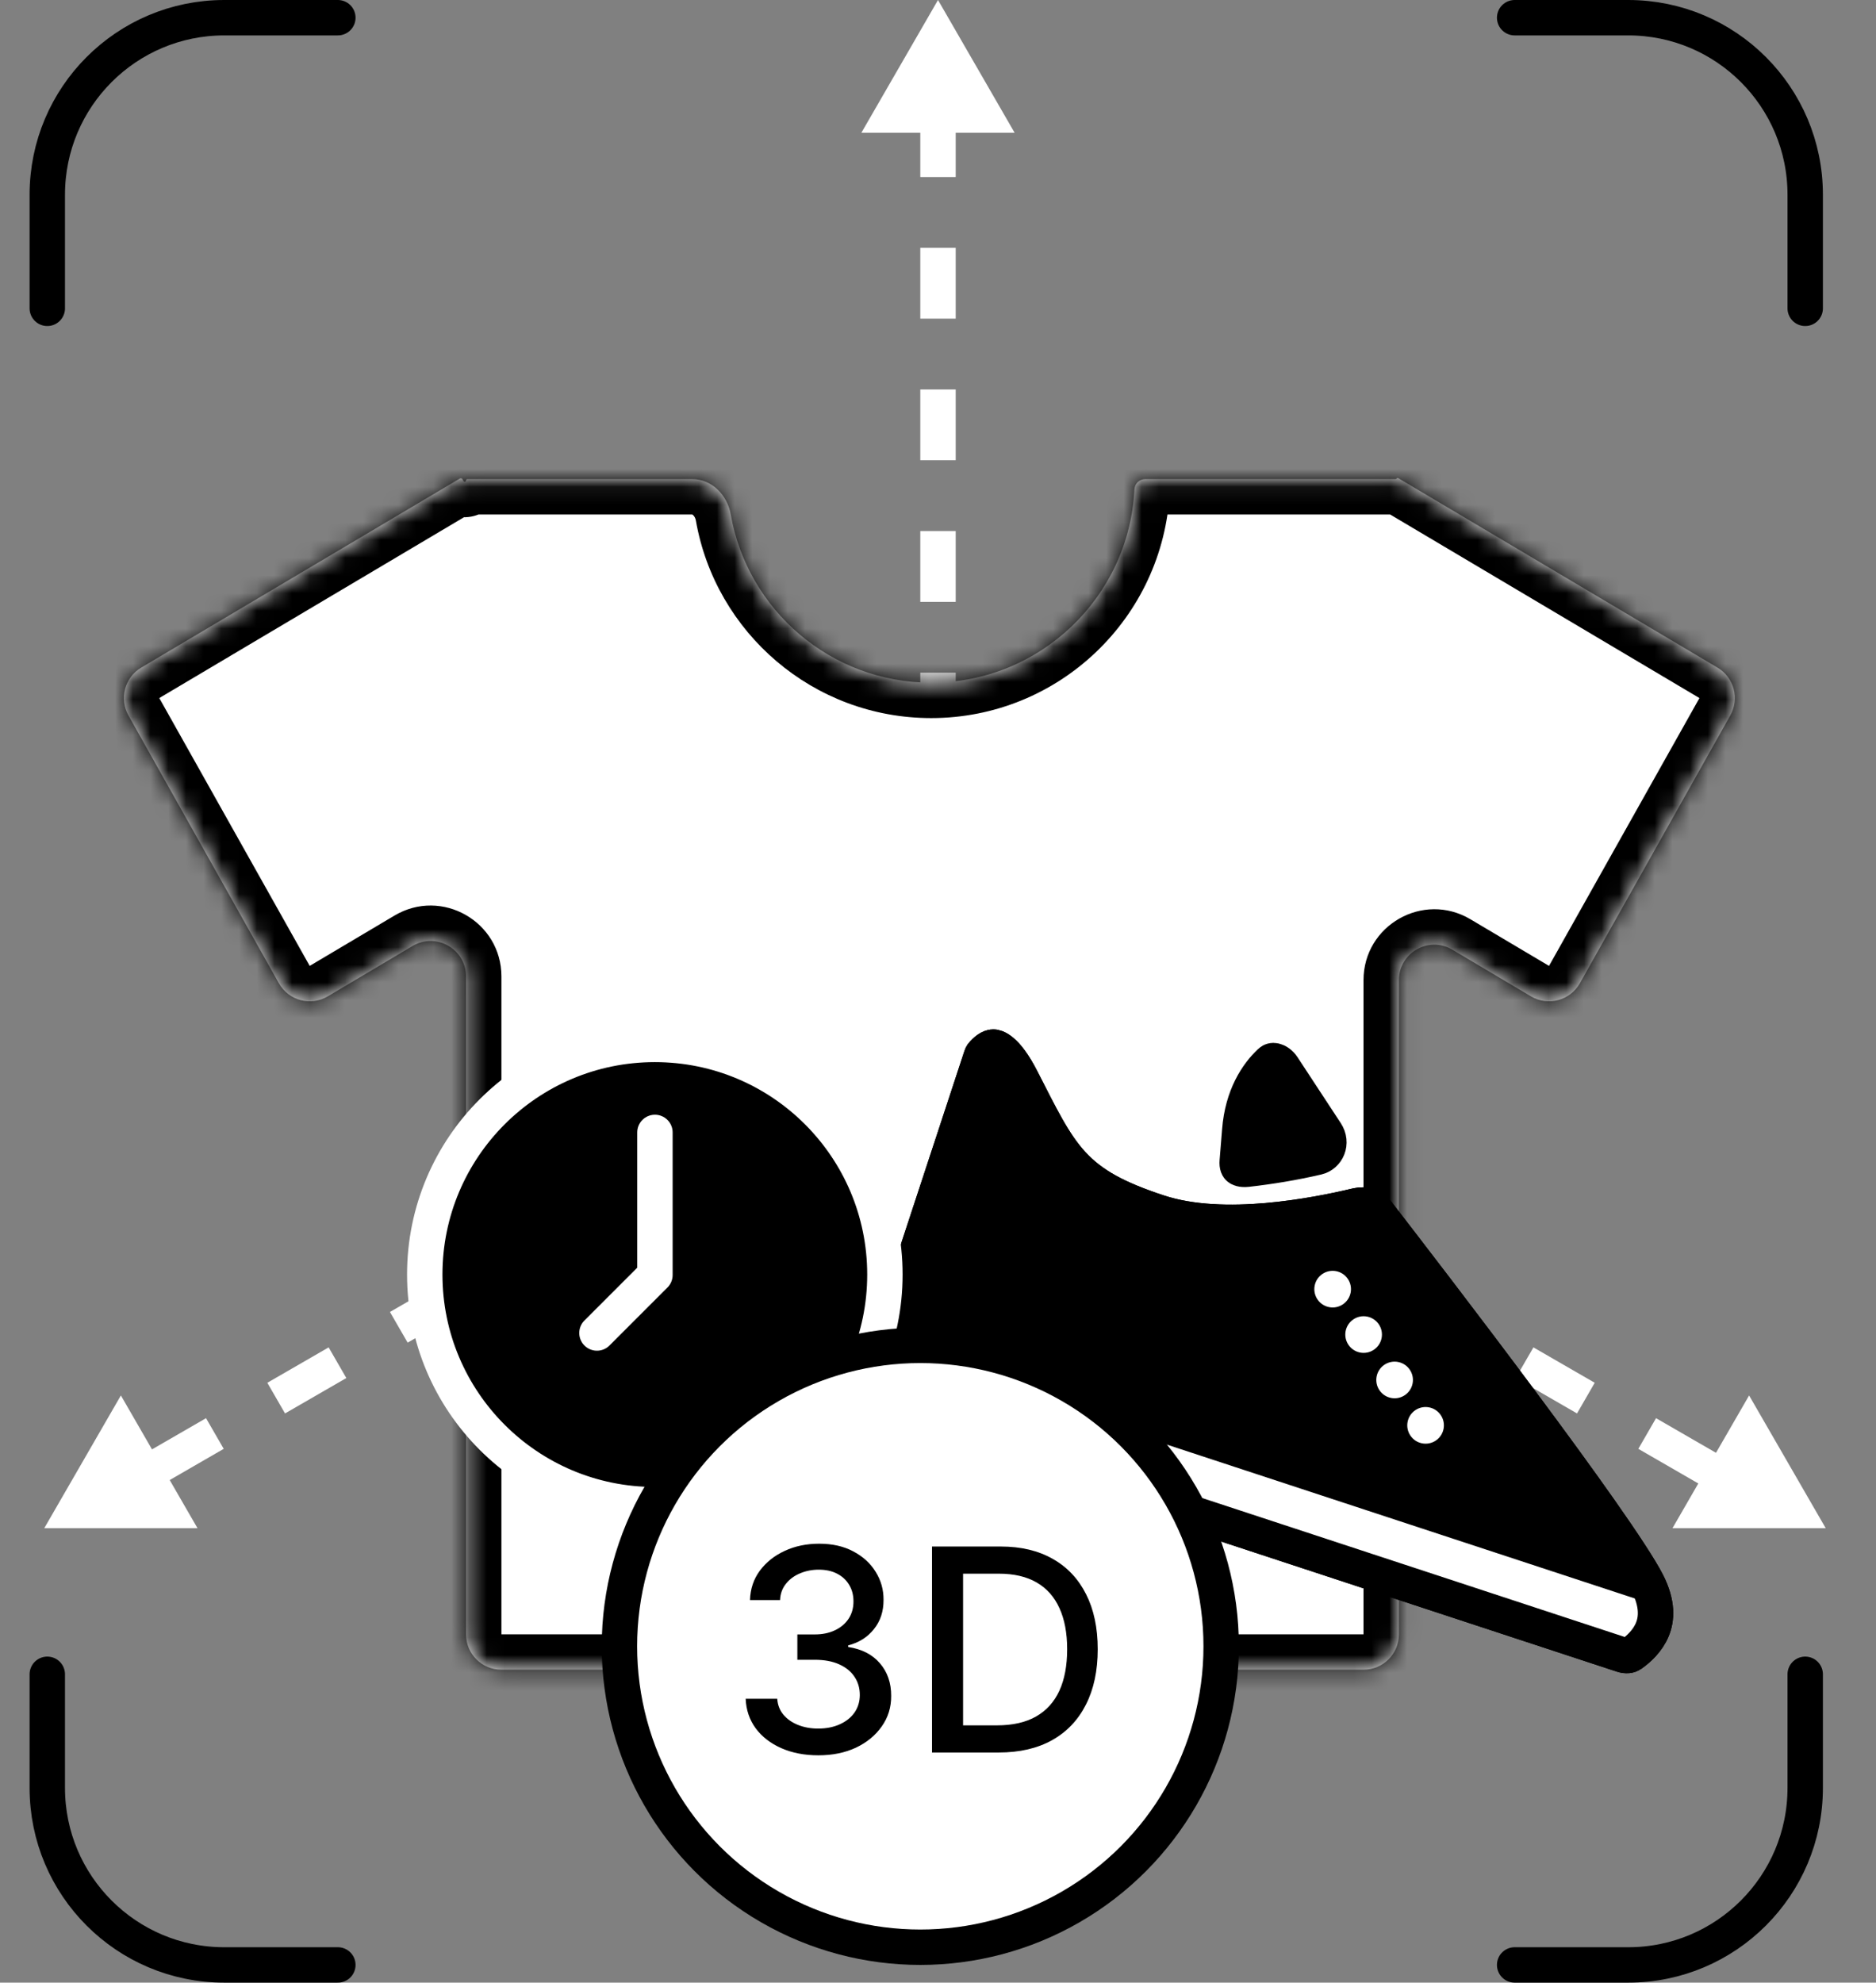 <?xml version="1.0" encoding="UTF-8"?> <svg xmlns="http://www.w3.org/2000/svg" width="106" height="112" viewBox="0 0 106 112" fill="none"><rect x="0" y="0" width="106" height="112" fill="#808080" stroke="none"/><path d="M102 17.418L102 11C102 5.477 97.523 1 92 1L85.582 1M102 94.582L102 101C102 106.523 97.523 111 92 111L85.582 111M19.09 111L12.672 111C7.149 111 2.672 106.523 2.672 101L2.672 94.582M2.672 17.418L2.672 11C2.672 5.477 7.149 1 12.672 1L19.09 1" stroke="black" stroke-width="2" stroke-linecap="round"></path><path d="M53 58L53 5" stroke="white" stroke-width="2" stroke-dasharray="4 4"></path><path d="M53 0L57.33 7.5H48.67L53 0Z" fill="white"></path><path d="M2.5 86.33L6.83 78.83L11.16 86.33L2.5 86.33Z" fill="white"></path><path d="M94.5 86.33L98.83 78.83L103.16 86.33L94.5 86.33Z" fill="white"></path><path d="M53.71 56.98L15.605 78.98L6.079 84.48" stroke="white" stroke-width="2" stroke-dasharray="4 4"></path><path d="M51.502 56.98L89.607 78.98L99.133 84.48" stroke="white" stroke-width="2" stroke-dasharray="4 4"></path><circle cx="53" cy="58" r="3" fill="black"></circle><mask id="path-9-inside-1_1963_3457" fill="white"><path d="M97.045 37.714C97.979 38.269 98.3 39.467 97.768 40.414L89.269 55.544C88.719 56.523 87.47 56.857 86.504 56.284L82.064 53.649C80.73 52.858 79.043 53.819 79.043 55.369V92.324C79.043 93.429 78.147 94.324 77.043 94.324H28.332C27.227 94.324 26.332 93.429 26.332 92.324V55.16C26.332 53.61 24.645 52.649 23.311 53.44L18.52 56.284C17.554 56.857 16.306 56.523 15.756 55.543L7.256 40.414C6.724 39.467 7.045 38.269 7.979 37.714L25.983 27.032C26.035 27.001 26.102 27.019 26.131 27.071L26.191 27.178C26.229 27.245 26.332 27.218 26.332 27.141C26.332 27.099 26.366 27.065 26.407 27.065H39.116C40.221 27.065 41.098 27.968 41.288 29.056C42.231 34.458 46.943 38.564 52.614 38.565C58.766 38.565 63.79 33.733 64.098 27.657C64.106 27.328 64.376 27.065 64.705 27.065H78.859C78.882 27.065 78.903 27.053 78.915 27.033C78.933 27.001 78.973 26.991 79.004 27.009L97.045 37.714Z"></path></mask><path d="M97.045 37.714C97.979 38.269 98.3 39.467 97.768 40.414L89.269 55.544C88.719 56.523 87.47 56.857 86.504 56.284L82.064 53.649C80.73 52.858 79.043 53.819 79.043 55.369V92.324C79.043 93.429 78.147 94.324 77.043 94.324H28.332C27.227 94.324 26.332 93.429 26.332 92.324V55.16C26.332 53.61 24.645 52.649 23.311 53.44L18.52 56.284C17.554 56.857 16.306 56.523 15.756 55.543L7.256 40.414C6.724 39.467 7.045 38.269 7.979 37.714L25.983 27.032C26.035 27.001 26.102 27.019 26.131 27.071L26.191 27.178C26.229 27.245 26.332 27.218 26.332 27.141C26.332 27.099 26.366 27.065 26.407 27.065H39.116C40.221 27.065 41.098 27.968 41.288 29.056C42.231 34.458 46.943 38.564 52.614 38.565C58.766 38.565 63.79 33.733 64.098 27.657C64.106 27.328 64.376 27.065 64.705 27.065H78.859C78.882 27.065 78.903 27.053 78.915 27.033C78.933 27.001 78.973 26.991 79.004 27.009L97.045 37.714Z" fill="white"></path><path d="M52.614 38.565L52.614 40.565H52.614V38.565ZM64.098 27.657L66.095 27.758L66.096 27.734L66.097 27.71L64.098 27.657ZM78.915 27.033L80.656 28.017L78.915 27.033ZM79.004 27.009L77.983 28.729L79.004 27.009ZM26.191 27.178L27.934 26.197L26.191 27.178ZM25.983 27.032L24.962 25.312L25.983 27.032ZM26.131 27.071L24.388 28.052L26.131 27.071ZM7.256 40.414L5.513 41.393L7.256 40.414ZM18.52 56.284L19.541 58.004L18.52 56.284ZM82.064 53.649L81.043 55.369L82.064 53.649ZM89.269 55.544L91.012 56.523L89.269 55.544ZM86.504 56.284L87.525 54.564L86.504 56.284ZM97.768 40.414L99.512 41.393L99.512 41.393L97.768 40.414ZM97.045 37.714L96.024 39.434L97.045 37.714ZM97.768 40.414L96.024 39.434L87.525 54.564L89.269 55.544L91.012 56.523L99.512 41.393L97.768 40.414ZM86.504 56.284L87.525 54.564L83.084 51.929L82.064 53.649L81.043 55.369L85.484 58.004L86.504 56.284ZM79.043 55.369H77.043V92.324H79.043H81.043V55.369H79.043ZM77.043 94.324V92.324H28.332V94.324V96.324H77.043V94.324ZM26.332 92.324H28.332V55.16H26.332H24.332V92.324H26.332ZM23.311 53.44L22.291 51.72L17.499 54.564L18.52 56.284L19.541 58.004L24.332 55.16L23.311 53.44ZM15.756 55.543L17.499 54.564L9 39.434L7.256 40.414L5.513 41.393L14.012 56.523L15.756 55.543ZM7.979 37.714L9 39.434L27.003 28.752L25.983 27.032L24.962 25.312L6.959 35.994L7.979 37.714ZM26.131 27.071L24.388 28.052L24.448 28.158L26.191 27.178L27.934 26.197L27.874 26.091L26.131 27.071ZM26.407 27.065V29.065H39.116V27.065V25.065H26.407V27.065ZM41.288 29.056L39.318 29.4C40.425 35.743 45.954 40.564 52.614 40.565L52.614 38.565L52.614 36.565C47.931 36.564 44.037 33.173 43.258 28.712L41.288 29.056ZM52.614 38.565V40.565C59.837 40.565 65.734 34.892 66.095 27.758L64.098 27.657L62.1 27.556C61.846 32.573 57.696 36.565 52.614 36.565V38.565ZM64.705 27.065V29.065H78.859V27.065V25.065H64.705V27.065ZM79.004 27.009L77.983 28.729L96.024 39.434L97.045 37.714L98.066 35.994L80.024 25.289L79.004 27.009ZM78.915 27.033L80.656 28.017C80.122 28.962 78.916 29.283 77.983 28.729L79.004 27.009L80.024 25.289C79.029 24.699 77.743 25.041 77.174 26.049L78.915 27.033ZM78.859 27.065V29.065C79.603 29.065 80.29 28.665 80.656 28.017L78.915 27.033L77.174 26.049C77.517 25.441 78.161 25.065 78.859 25.065V27.065ZM64.098 27.657L66.097 27.71C66.077 28.464 65.46 29.065 64.705 29.065V27.065V25.065C63.292 25.065 62.136 26.192 62.098 27.604L64.098 27.657ZM39.116 27.065V29.065C39.117 29.065 39.117 29.066 39.115 29.065C39.114 29.065 39.114 29.065 39.116 29.066C39.121 29.068 39.141 29.077 39.168 29.104C39.23 29.162 39.295 29.268 39.318 29.4L41.288 29.056L43.258 28.712C42.938 26.881 41.395 25.065 39.116 25.065V27.065ZM26.332 27.141H28.332C28.332 28.204 27.47 29.065 26.407 29.065V27.065V25.065C25.261 25.065 24.332 25.995 24.332 27.141H26.332ZM26.191 27.178L24.448 28.158C25.495 30.02 28.332 29.276 28.332 27.141H26.332H24.332C24.332 25.16 26.963 24.471 27.934 26.197L26.191 27.178ZM25.983 27.032L27.003 28.752C26.09 29.294 24.909 28.978 24.388 28.052L26.131 27.071L27.874 26.091C27.294 25.06 25.979 24.708 24.962 25.312L25.983 27.032ZM7.256 40.414L9 39.434L9 39.434L7.979 37.714L6.959 35.994C5.091 37.103 4.449 39.499 5.513 41.393L7.256 40.414ZM18.52 56.284L17.499 54.564L17.499 54.564L15.756 55.543L14.012 56.523C15.112 58.481 17.609 59.15 19.541 58.004L18.52 56.284ZM26.332 55.16H28.332C28.332 52.059 24.957 50.138 22.291 51.72L23.311 53.44L24.332 55.16L24.332 55.16H26.332ZM28.332 94.324V92.324L28.332 92.324H26.332H24.332C24.332 94.533 26.123 96.324 28.332 96.324V94.324ZM79.043 92.324H77.043L77.043 92.324V94.324V96.324C79.252 96.324 81.043 94.533 81.043 92.324H79.043ZM82.064 53.649L83.084 51.929C80.418 50.347 77.043 52.268 77.043 55.369H79.043H81.043L81.043 55.369L82.064 53.649ZM89.269 55.544L87.525 54.564L87.525 54.564L86.504 56.284L85.484 58.004C87.415 59.15 89.912 58.481 91.012 56.523L89.269 55.544ZM97.768 40.414L99.512 41.393C100.576 39.499 99.934 37.103 98.066 35.994L97.045 37.714L96.024 39.434L96.024 39.434L97.768 40.414Z" fill="black" mask="url(#path-9-inside-1_1963_3457)"></path><path d="M72.031 59.923C72.166 59.955 72.344 60.066 72.476 60.268L74.921 63.993C75.299 64.57 74.987 65.244 74.434 65.373C73.089 65.686 71.769 65.902 70.464 66.05C70.15 66.085 70.02 66.001 69.987 65.971C69.968 65.954 69.885 65.872 69.909 65.599C69.948 65.136 69.995 64.565 70.05 63.863C70.201 61.925 71.022 60.691 71.773 59.987C71.821 59.942 71.861 59.926 71.89 59.919C71.922 59.911 71.969 59.908 72.031 59.923Z" fill="black" stroke="black" stroke-width="2"></path><path d="M50.27 79.872C50.263 79.87 50.25 79.865 50.23 79.857C50.191 79.841 50.131 79.815 50.058 79.779C49.907 79.703 49.726 79.595 49.57 79.455C49.415 79.315 49.312 79.171 49.262 79.025C49.217 78.895 49.19 78.7 49.29 78.395L55.442 59.684C55.465 59.614 55.48 59.592 55.482 59.589C55.687 59.328 55.937 59.15 56.125 59.149C56.217 59.149 56.821 59.211 57.708 60.94C58.779 63.027 59.513 64.58 60.58 65.744C61.703 66.967 63.137 67.719 65.468 68.486C67.34 69.101 69.578 69.13 71.578 68.957C73.597 68.783 75.475 68.394 76.675 68.106C77.125 67.997 77.561 68.154 77.807 68.473C79.338 70.452 82.737 74.866 85.969 79.208C87.586 81.38 89.158 83.529 90.432 85.345C91.72 87.18 92.665 88.619 93.065 89.397C93.69 90.617 93.603 91.467 93.362 92.051C93.1 92.685 92.592 93.157 92.16 93.458C92.078 93.516 91.909 93.562 91.651 93.477L50.27 79.872Z" fill="black" stroke="black" stroke-width="2"></path><path d="M49.994 76.367L93.25 90.588L92.212 93.746L48.956 79.524L49.994 76.367Z" fill="white"></path><circle cx="77.049" cy="75.39" r="1.035" transform="rotate(-34.31 77.049 75.39)" fill="white"></circle><circle cx="75.299" cy="72.825" r="1.035" transform="rotate(-34.31 75.299 72.825)" fill="white"></circle><circle cx="78.8" cy="77.955" r="1.035" transform="rotate(-34.31 78.8 77.955)" fill="white"></circle><circle cx="80.55" cy="80.519" r="1.035" transform="rotate(-34.31 80.55 80.519)" fill="white"></circle><path d="M50.27 79.872C50.263 79.87 50.25 79.865 50.23 79.857C50.191 79.841 50.131 79.815 50.058 79.779C49.907 79.703 49.726 79.595 49.57 79.455C49.415 79.315 49.312 79.171 49.262 79.025C49.217 78.895 49.19 78.7 49.29 78.395L55.442 59.684C55.465 59.614 55.48 59.592 55.482 59.589C55.687 59.328 55.937 59.15 56.125 59.149C56.217 59.149 56.821 59.211 57.708 60.94C58.779 63.027 59.513 64.58 60.58 65.744C61.703 66.967 63.137 67.719 65.468 68.486C67.34 69.101 69.578 69.13 71.578 68.957C73.597 68.783 75.475 68.394 76.675 68.106C77.125 67.997 77.561 68.154 77.807 68.473C79.338 70.452 82.737 74.866 85.969 79.208C87.586 81.38 89.158 83.529 90.432 85.345C91.72 87.18 92.665 88.619 93.065 89.397C93.69 90.617 93.603 91.467 93.362 92.051C93.1 92.685 92.592 93.157 92.16 93.458C92.078 93.516 91.909 93.562 91.651 93.477L50.27 79.872Z" stroke="black" stroke-width="2"></path><circle cx="37" cy="72" r="13" fill="black" stroke="white" stroke-width="2"></circle><path d="M37.006 63.971V72.026L33.73 75.302" stroke="white" stroke-width="2" stroke-linecap="round" stroke-linejoin="round"></path><circle cx="52" cy="93" r="17" fill="white" stroke="black" stroke-width="2"></circle><path d="M46.241 99.159C45.461 99.159 44.764 99.025 44.15 98.756C43.54 98.487 43.057 98.114 42.701 97.637C42.349 97.156 42.159 96.599 42.133 95.966H43.917C43.94 96.311 44.055 96.61 44.264 96.864C44.476 97.114 44.752 97.307 45.093 97.443C45.434 97.58 45.813 97.648 46.229 97.648C46.688 97.648 47.093 97.568 47.445 97.409C47.801 97.25 48.08 97.029 48.281 96.745C48.481 96.457 48.582 96.125 48.582 95.75C48.582 95.36 48.481 95.017 48.281 94.722C48.084 94.423 47.794 94.188 47.411 94.017C47.032 93.847 46.574 93.762 46.036 93.762H45.053V92.33H46.036C46.468 92.33 46.847 92.252 47.173 92.097C47.502 91.942 47.76 91.726 47.945 91.449C48.131 91.169 48.224 90.841 48.224 90.466C48.224 90.106 48.142 89.794 47.979 89.529C47.82 89.26 47.593 89.049 47.298 88.898C47.006 88.746 46.661 88.671 46.264 88.671C45.885 88.671 45.531 88.741 45.201 88.881C44.875 89.017 44.61 89.214 44.406 89.472C44.201 89.726 44.091 90.031 44.076 90.387H42.377C42.396 89.758 42.582 89.205 42.934 88.728C43.29 88.25 43.76 87.877 44.343 87.608C44.926 87.339 45.574 87.205 46.286 87.205C47.032 87.205 47.676 87.351 48.218 87.642C48.764 87.93 49.184 88.315 49.479 88.796C49.779 89.277 49.926 89.803 49.923 90.375C49.926 91.027 49.745 91.58 49.377 92.034C49.014 92.489 48.529 92.794 47.923 92.949V93.04C48.695 93.157 49.294 93.464 49.718 93.96C50.146 94.457 50.358 95.072 50.354 95.807C50.358 96.447 50.18 97.021 49.82 97.529C49.464 98.036 48.977 98.436 48.36 98.728C47.743 99.015 47.036 99.159 46.241 99.159ZM56.428 99H52.661V87.364H56.548C57.688 87.364 58.667 87.597 59.485 88.063C60.303 88.525 60.93 89.19 61.366 90.057C61.805 90.921 62.025 91.957 62.025 93.165C62.025 94.377 61.803 95.419 61.36 96.29C60.921 97.161 60.284 97.832 59.451 98.301C58.618 98.767 57.61 99 56.428 99ZM54.417 97.466H56.332C57.218 97.466 57.955 97.299 58.542 96.966C59.129 96.629 59.568 96.142 59.86 95.506C60.152 94.866 60.298 94.085 60.298 93.165C60.298 92.252 60.152 91.478 59.86 90.841C59.572 90.205 59.142 89.722 58.57 89.392C57.998 89.063 57.288 88.898 56.44 88.898H54.417V97.466Z" fill="black"></path></svg> 